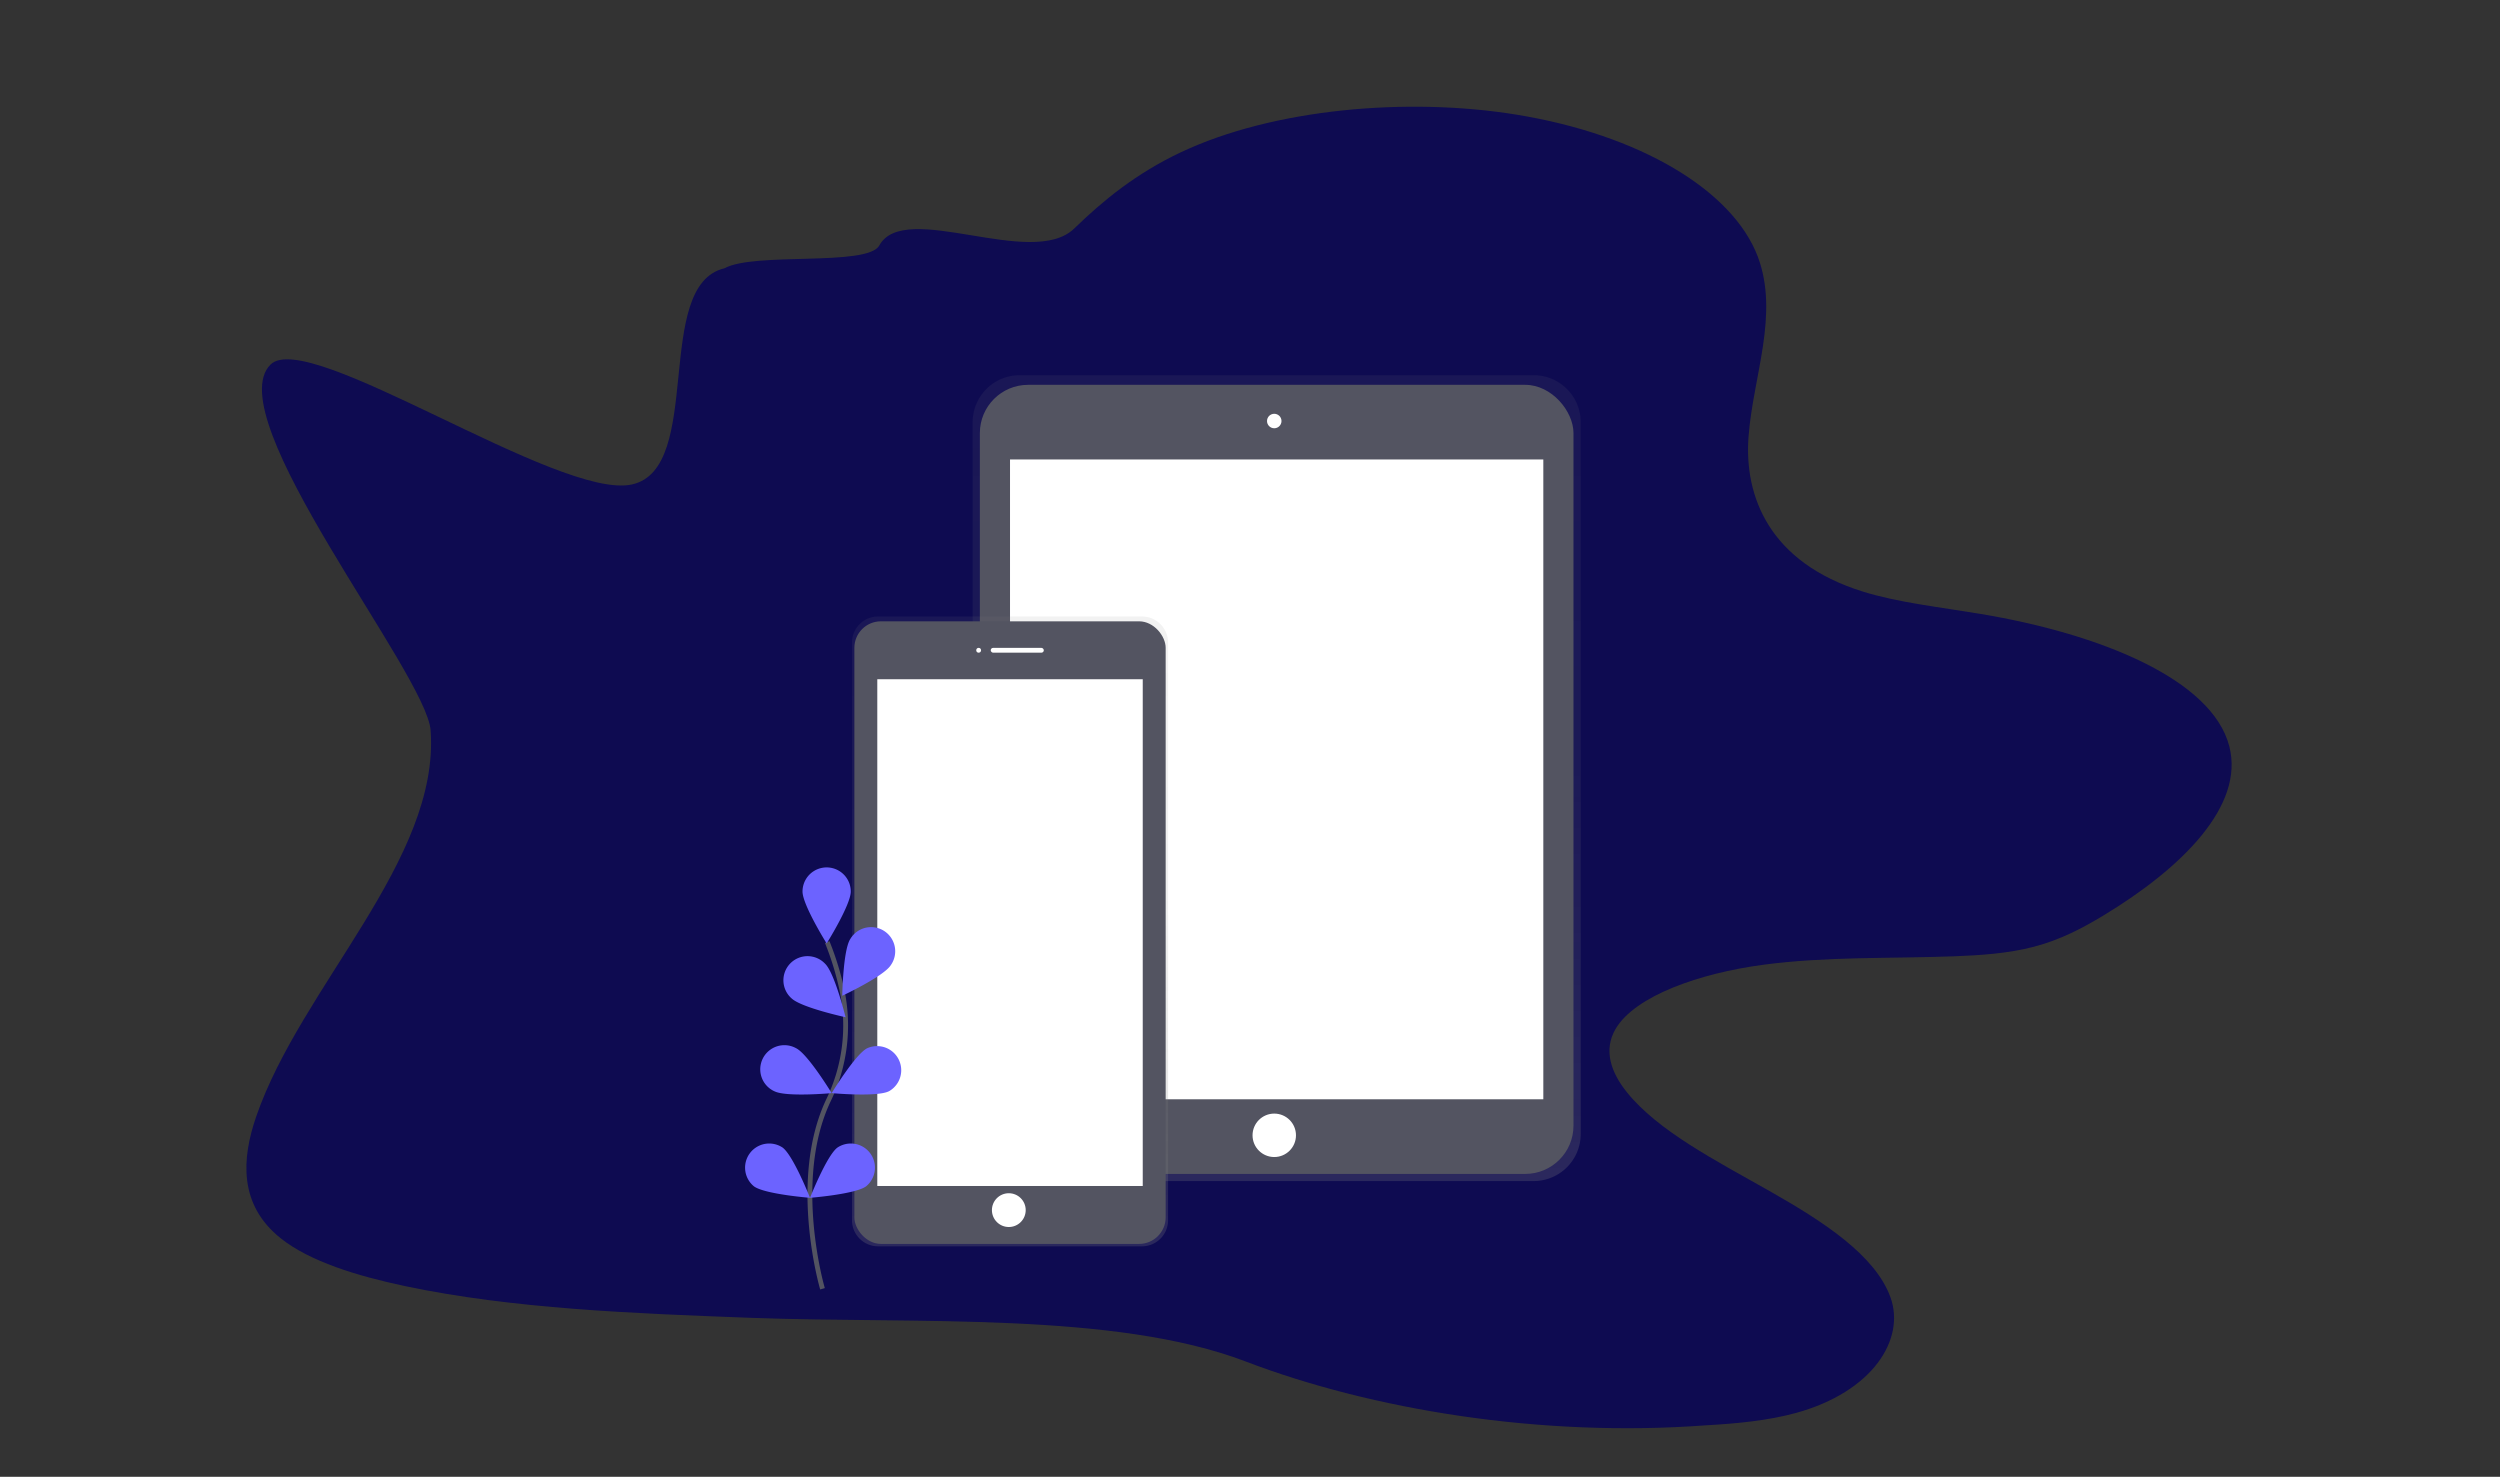 <?xml version="1.0" encoding="UTF-8" standalone="no"?>
<svg
   xmlns:dc="http://purl.org/dc/elements/1.1/"
   xmlns:cc="http://creativecommons.org/ns#"
   xmlns:rdf="http://www.w3.org/1999/02/22-rdf-syntax-ns#"
   xmlns:svg="http://www.w3.org/2000/svg"
   xmlns="http://www.w3.org/2000/svg"
   xmlns:xlink="http://www.w3.org/1999/xlink"
   xmlns:sodipodi="http://sodipodi.sourceforge.net/DTD/sodipodi-0.dtd"
   xmlns:inkscape="http://www.inkscape.org/namespaces/inkscape"
   id="0315a8ac-3017-4957-93c4-92e478eebb20"
   data-name="Layer 1"
   width="1036"
   height="612"
   viewBox="0 0 1036 612"
   version="1.1"
   sodipodi:docname="mobile-web-design-development.svg"
   inkscape:version="0.92.5 (0.92.5+68)">
  <rect x="0" y="0" width="1036" height="612" fill="#333333" stroke="none"/>
  <sodipodi:namedview
     pagecolor="#ffffff"
     bordercolor="#666666"
     borderopacity="1"
     objecttolerance="10"
     gridtolerance="10"
     guidetolerance="10"
     inkscape:pageopacity="0"
     inkscape:pageshadow="2"
     inkscape:window-width="1383"
     inkscape:window-height="876"
     id="namedview141"
     showgrid="false"
     inkscape:zoom="0.45947934"
     inkscape:cx="470.45432"
     inkscape:cy="306"
     inkscape:window-x="57"
     inkscape:window-y="24"
     inkscape:window-maximized="1"
     inkscape:current-layer="0315a8ac-3017-4957-93c4-92e478eebb20" />
  <defs
     id="defs12">
    <linearGradient
       id="deacd444-d5db-4c24-9492-02e57292be3c"
       x1="675.05"
       y1="606.02"
       x2="675.05"
       y2="240.27"
       gradientUnits="userSpaceOnUse">
      <stop
         offset="0"
         stop-color="gray"
         stop-opacity="0.25"
         id="stop2" />
      <stop
         offset="0.54"
         stop-color="gray"
         stop-opacity="0.12"
         id="stop4" />
      <stop
         offset="1"
         stop-color="gray"
         stop-opacity="0.1"
         id="stop6" />
    </linearGradient>
    <linearGradient
       id="a1de9c2c-a914-4f57-a703-6b671b828453"
       x1="473.94"
       y1="635.65"
       x2="473.94"
       y2="301.65"
       xlink:href="#deacd444-d5db-4c24-9492-02e57292be3c"
       gradientTransform="translate(55.112,-146.176)" />
    <linearGradient
       id="33ead0d0-8f65-4117-bca2-44ecb419ecb0"
       x1="363.44"
       y1="662.65"
       x2="363.44"
       y2="401.65"
       xlink:href="#deacd444-d5db-4c24-9492-02e57292be3c"
       gradientTransform="translate(55.112,-146.176)" />
    <linearGradient
       id="9a5964b5-9011-4675-8f60-8033350848c0"
       x1="849.68"
       y1="703.66"
       x2="849.68"
       y2="385.5"
       xlink:href="#deacd444-d5db-4c24-9492-02e57292be3c" />
  </defs>
  <title
     id="title14">web_devices</title>
  <path
     d="m 707.035,590.644 c 12.637,-0.718 25.553,-1.918 37.217,-5.12 31.735,-8.72 45.453,-30.488 39.152,-47.935 -6.301,-17.447 -27.884,-31.441 -50.134,-44.041 -22.25,-12.6 -46.257,-24.907 -59.148,-40.998 -6.429,-8.031 -9.849,-17.311 -4.597,-26.209 8.103,-13.715 34.942,-23.05 61.117,-26.539 26.175,-3.489 52.796,-2.519 79.253,-3.512 11.101,-0.422 22.487,-1.227 32.772,-3.914 11.29,-2.933 20.507,-7.887 28.944,-12.963 32.911,-19.899 58.521,-45.598 52.226,-70.106 -7.123,-27.775 -53.48,-46.668 -103.322,-54.93 -16.505,-2.772 -33.888,-4.657 -48.576,-9.23 -38.696,-12.067 -49.231,-39.355 -47.338,-64.277 1.893,-24.922 12.786,-50.549 3.86,-74.438 C 717.983,78.649 679.12,55.753 628.398,47.507 583.207,40.159 527.707,45.037 489.428,63.063 c -18.659,8.801 -32.422,20.113 -44.265,31.632 -17.59,17.018 -70.278,-12.033 -80.765,7.008 -4.86,8.879 -51.79,2.627 -64.172,9.473 -7.557,4.207 9.918,-2.329 0,0 -29.894,7.017 -8.212,83.081 -38.427,89.601 -30.215,6.52 -134.136,-65.027 -149.678,-49.721 -21.989,21.707 64.683,128.193 66.334,151.655 3.829,53.524 -53.625,106.001 -72.241,159.856 -6.08,17.594 -7.405,36.657 10.177,50.63 11.939,9.483 31.334,15.518 51.557,19.786 44.494,9.386 94.41,11.305 143.501,13.136 68.228,2.54 150.458,-2.639 204.745,18.075 52.1,19.886 122.213,31.601 190.84,26.45 z"
     id="path16"
     inkscape:connector-curvature="0"
     style="opacity:0.983;fill:#0e0b52;fill-opacity:1;stroke-width:1.253"
     sodipodi:nodetypes="ccssccsccccccscccccccscccccccc" />
  <path
     d="m 635.522,155.474 h -212.93 a 19.51,19.51 0 0 0 -19.53,19.48 v 295 a 19.51,19.51 0 0 0 19.53,19.48 h 212.93 a 19.51,19.51 0 0 0 19.53,-19.48 v -295 a 19.51,19.51 0 0 0 -19.53,-19.48 z"
     id="path40"
     style="fill:url(#a1de9c2c-a914-4f57-a703-6b671b828453)"
     inkscape:connector-curvature="0" />
  <rect
     x="406.052"
     y="159.474"
     width="246"
     height="327"
     rx="20"
     ry="20"
     id="rect42"
     style="fill:#535461" />
  <rect
     x="418.552"
     y="190.404"
     width="221"
     height="265.14"
     id="rect44"
     style="fill:#ffffff" />
  <circle
     cx="528.052"
     cy="174.474"
     r="3"
     id="circle46"
     style="fill:#ffffff" />
  <circle
     cx="528.052"
     cy="470.474"
     r="9"
     id="circle48"
     style="fill:#ffffff" />
  <path
     d="m 473.222,255.474 h -109.33 a 10.81,10.81 0 0 0 -10.83,10.79 v 239.42 a 10.81,10.81 0 0 0 10.83,10.79 h 109.33 a 10.81,10.81 0 0 0 10.83,-10.79 v -239.42 a 10.81,10.81 0 0 0 -10.83,-10.79 z"
     id="path50"
     style="fill:url(#33ead0d0-8f65-4117-bca2-44ecb419ecb0)"
     inkscape:connector-curvature="0" />
  <rect
     x="354.052"
     y="257.474"
     width="129"
     height="258"
     rx="11"
     ry="11"
     id="rect52"
     style="fill:#535461" />
  <rect
     x="363.552"
     y="281.474"
     width="110"
     height="210"
     id="rect54"
     style="fill:#ffffff" />
  <circle
     cx="405.552"
     cy="269.474"
     r="1"
     id="circle56"
     style="fill:#ffffff" />
  <rect
     x="410.552"
     y="268.474"
     width="22"
     height="2"
     rx="1"
     ry="1"
     id="rect58"
     style="fill:#ffffff" />
  <circle
     cx="418.052"
     cy="501.474"
     r="7"
     id="circle60"
     style="fill:#ffffff" />
  <path
     d="m 340.842,534.074 c 0,0 -13.26,-45 2.49,-78.14 a 71.09,71.09 0 0 0 5.78,-44.61 119.57,119.57 0 0 0 -6.31,-20.93"
     stroke-miterlimit="10"
     id="path62"
     inkscape:connector-curvature="0"
     style="fill:none;stroke:#535461;stroke-width:2;stroke-miterlimit:10" />
  <path
     d="m 352.562,369.454 c 0,5.52 -10,21.51 -10,21.51 0,0 -10,-16 -10,-21.51 a 10,10 0 0 1 20,0 z"
     id="path64"
     inkscape:connector-curvature="0"
     style="fill:#6c63ff" />
  <path
     d="m 369.112,400.014 c -3,4.63 -20.08,12.63 -20.08,12.63 0,0 0.31,-18.86 3.31,-23.49 a 10,10 0 1 1 16.77,10.86 z"
     id="path66"
     inkscape:connector-curvature="0"
     style="fill:#6c63ff" />
  <path
     d="m 368.352,452.224 c -4.93,2.48 -23.71,0.77 -23.71,0.77 0,0 9.79,-16.12 14.71,-18.6 a 10,10 0 0 1 9,17.84 z"
     id="path68"
     inkscape:connector-curvature="0"
     style="fill:#6c63ff" />
  <path
     d="m 358.912,491.614 c -4.44,3.28 -23.24,4.76 -23.24,4.76 0,0 6.92,-17.54 11.36,-20.82 a 10,10 0 0 1 11.88,16.06 z"
     id="path70"
     inkscape:connector-curvature="0"
     style="fill:#6c63ff" />
  <path
     d="m 328.022,413.714 c 4,3.84 22.39,7.83 22.39,7.83 0,0 -4.51,-18.31 -8.47,-22.15 a 10,10 0 1 0 -13.92,14.33 z"
     id="path72"
     inkscape:connector-curvature="0"
     style="fill:#6c63ff" />
  <path
     d="m 320.932,452.224 c 4.93,2.48 23.71,0.77 23.71,0.77 0,0 -9.79,-16.12 -14.71,-18.6 a 10,10 0 1 0 -9,17.84 z"
     id="path74"
     inkscape:connector-curvature="0"
     style="fill:#6c63ff" />
  <path
     d="m 312.432,491.614 c 4.44,3.28 23.24,4.76 23.24,4.76 0,0 -6.92,-17.54 -11.36,-20.82 a 10,10 0 0 0 -11.88,16.06 z"
     id="path76"
     inkscape:connector-curvature="0"
     style="fill:#6c63ff" />
</svg>

